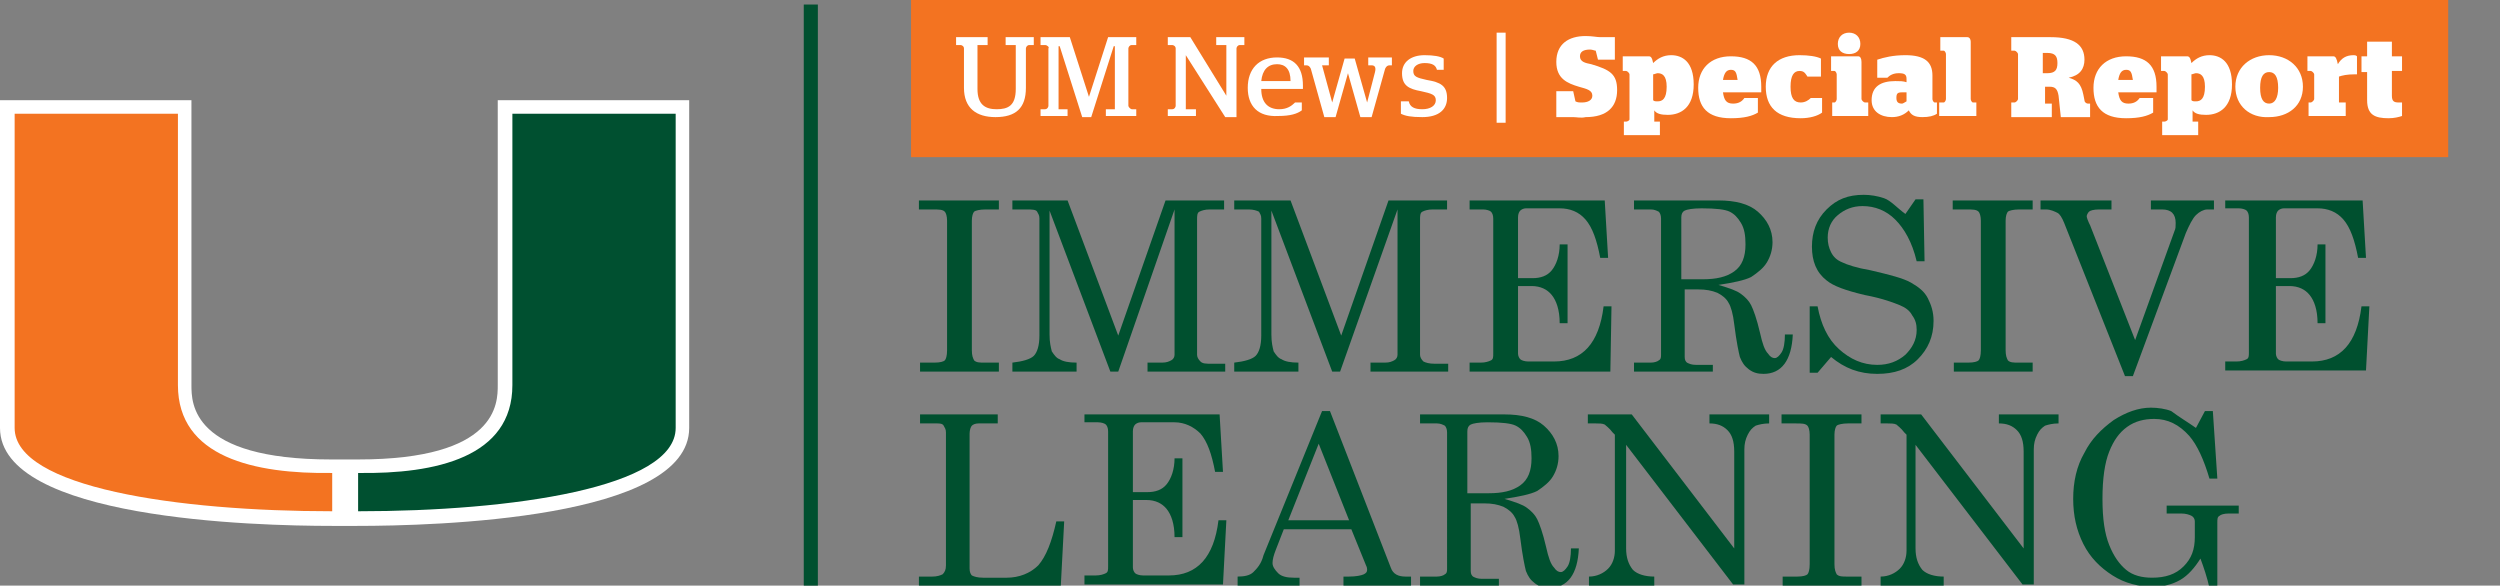 <?xml version="1.0" encoding="utf-8"?>
<!-- Generator: Adobe Illustrator 21.1.0, SVG Export Plug-In . SVG Version: 6.00 Build 0)  -->
<svg version="1.1" id="Layer_1" xmlns="http://www.w3.org/2000/svg" xmlns:xlink="http://www.w3.org/1999/xlink" x="0px" y="0px"
	 viewBox="0 0 222 52" style="enable-background:new 0 0 222 52;" xml:space="preserve">
<rect x="0" y="0" width="222" height="52" fill="#808080" stroke="none"/>
<style type="text/css">
	.st0{clip-path:url(#SVGID_2_);fill:#FFFFFF;}
	.st1{clip-path:url(#SVGID_2_);fill:#005030;}
	.st2{clip-path:url(#SVGID_2_);fill:#F37321;}
	.st3{clip-path:url(#SVGID_2_);fill:none;stroke:#00502F;stroke-width:1.252;}
	.st4{clip-path:url(#SVGID_2_);fill:none;stroke:#F37321;stroke-width:14.51;stroke-miterlimit:10;}
	.st5{clip-path:url(#SVGID_2_);}
	.st6{fill:#FFFFFF;}
	.st7{fill:#00502F;}
	.st8{clip-path:url(#SVGID_4_);}
</style>
<g>
	<defs>
		<rect id="SVGID_1_" width="221.3" height="52"/>
	</defs>
	<clipPath id="SVGID_2_">
		<use xlink:href="#SVGID_1_"  style="overflow:visible;"/>
	</clipPath>
	<path class="st0" d="M44.2,8.9l0,25.3c0,1.6,0,6.6-12.4,6.6l-1.2,0l-1.2,0c-12.4,0-12.4-5-12.4-6.6l0-25.3H0L0,38
		c0,8.1,22.6,8.7,29.5,8.7h1h0.2h1c6.9,0,29.5-0.6,29.5-8.7l0-29.1H44.2z"/>
	<path class="st1" d="M45.5,34.2l0-24.1h14.5c0,0,0,26.9,0,27.9c0,5.3-14.5,7.4-28.2,7.4c0-0.7,0-2.3,0-3.4
		C38.7,42.1,45.5,40.6,45.5,34.2"/>
	<path class="st2" d="M15.8,34.2l0-24.1H1.3c0,0,0,26.9,0,27.9c0,5.3,14.5,7.4,28.2,7.4c0-0.7,0-2.3,0-3.4
		C22.6,42.1,15.8,40.6,15.8,34.2"/>
	<line class="st3" x1="72" y1="0.4" x2="72" y2="52"/>
	<line class="st4" x1="80.9" y1="6.7" x2="217.4" y2="6.7"/>
	<g class="st5">
		<path class="st6" d="M85.6,7.8V4.3c0-0.2-0.2-0.3-0.3-0.3h-0.4V3.3h2.8V4h-0.9v3.9c0,1.4,0.7,1.8,1.7,1.8c1,0,1.7-0.3,1.7-1.8V4
			h-0.9V3.3h2.5V4h-0.4c-0.2,0-0.3,0.2-0.3,0.3v3.5c0,1.8-0.9,2.6-2.7,2.6C86.7,10.4,85.6,9.6,85.6,7.8z"/>
		<path class="st6" d="M92.4,9.7h0.4c0.2,0,0.3-0.2,0.3-0.3V4.3C93.2,4.2,93,4,92.8,4h-0.4V3.3H95l1.7,5.3h0l1.7-5.3h2.5V4h-0.4
			c-0.2,0-0.3,0.2-0.3,0.3v5.1c0,0.1,0.2,0.3,0.3,0.3h0.4v0.6h-2.7V9.7H99V4.1h-0.1l-2,6.3h-0.8l-2-6.3H94v5.6h0.8v0.6h-2.4V9.7z"/>
		<path class="st6" d="M103.7,9.7h0.4c0.2,0,0.3-0.2,0.3-0.3V4.3c0-0.2-0.2-0.3-0.3-0.3h-0.4V3.3h2l3.2,5.2h0V4h-0.9V3.3h2.5V4h-0.4
			c-0.2,0-0.3,0.2-0.3,0.3v6.1h-1l-3.5-5.5h0v4.8h0.9v0.6h-2.5V9.7z"/>
		<path class="st6" d="M110.8,7.8c0-1.7,1-2.7,2.6-2.7c1.5,0,2.3,0.8,2.3,2.5c0,0.2,0,0.3,0,0.3H112c0,1.2,0.6,1.8,1.6,1.8
			c0.7,0,1.1-0.3,1.4-0.6h0.6v0.7c-0.4,0.3-1,0.5-2.1,0.5C111.7,10.4,110.8,9.4,110.8,7.8z M114.6,7.2c0-1.1-0.5-1.5-1.2-1.5
			c-0.8,0-1.3,0.5-1.4,1.5H114.6z"/>
		<path class="st6" d="M116.4,6.1c-0.1-0.2-0.2-0.3-0.4-0.3h-0.2V5.1h2.2v0.7h-0.6l0.9,3.3h0l1.1-3.9h0.9l1.1,3.9h0l0.7-2.7
			c0.1-0.4,0-0.6-0.3-0.6h-0.3V5.1h2.1v0.7h-0.2c-0.2,0-0.3,0.1-0.4,0.3l-1.2,4.3h-1l-1.1-3.9h0l-1.1,3.9h-1L116.4,6.1z"/>
		<path class="st6" d="M124.4,10.1V9h0.7c0.1,0.5,0.5,0.7,1.2,0.7c0.7,0,1.2-0.3,1.2-0.8c0-0.5-0.4-0.6-1.3-0.8
			c-1.1-0.2-1.7-0.5-1.7-1.6c0-1,0.8-1.6,2-1.6c0.8,0,1.4,0.1,1.7,0.3v1h-0.6c-0.1-0.4-0.4-0.6-1.1-0.6c-0.6,0-1,0.3-1,0.7
			c0,0.5,0.3,0.6,1.2,0.8c1.2,0.2,1.8,0.5,1.8,1.6c0,1-0.7,1.7-2.2,1.7C125.3,10.4,124.8,10.3,124.4,10.1z"/>
		<path class="st6" d="M132.9,2.9h0.8v8h-0.8V2.9z"/>
	</g>
	<g class="st5">
		<path class="st6" d="M139.7,10.4h-1.5V8.1h1.5l0.2,0.9c0.2,0.1,0.3,0.1,0.6,0.1c0.5,0,0.9-0.2,0.9-0.6c0-0.5-0.5-0.6-1.2-0.8
			c-1-0.3-2-0.7-2-2.2c0-1.6,1.1-2.3,2.6-2.3c0.6,0,1,0.1,1.3,0.1h1.3v2h-1.5l-0.2-0.8c-0.1,0-0.3-0.1-0.5-0.1
			c-0.6,0-0.9,0.2-0.9,0.6c0,0.5,0.5,0.6,1,0.7c1.7,0.5,2.3,0.9,2.3,2.3c0,1.5-0.9,2.4-2.8,2.4C140.4,10.5,140,10.4,139.7,10.4z"/>
		<path class="st6" d="M144.1,10.8h0.3c0.1,0,0.3-0.1,0.3-0.2v-4c0-0.1-0.2-0.3-0.3-0.3h-0.3V5h2.3c0.2,0,0.3,0.1,0.4,0.6
			c0.4-0.4,0.9-0.7,1.6-0.7c1,0,2,0.6,2,2.6c0,2-1.1,2.7-2.3,2.7c-0.6,0-1-0.1-1.2-0.4v1h0.5V12h-3.2V10.8z M146.8,6.6v2.3
			C146.9,9,147,9,147.2,9c0.4,0,0.8-0.2,0.8-1.3c0-1-0.4-1.2-0.8-1.2C147.1,6.5,146.9,6.6,146.8,6.6z"/>
		<path class="st6" d="M153,8.2c0.1,0.7,0.3,1,0.9,1c0.5,0,0.8-0.2,1-0.5h1.2V10c-0.5,0.3-1.2,0.5-2.4,0.5c-2.1,0-2.9-1-2.9-2.7
			c0-1.7,1.1-2.8,2.9-2.8c1.8,0,2.7,0.8,2.7,2.7c0,0.3,0,0.5,0,0.5H153z M153,7.1h1.3c-0.1-0.7-0.2-0.9-0.6-0.9
			C153.3,6.2,153.1,6.5,153,7.1z"/>
		<path class="st6" d="M156.8,7.7c0-1.8,1.1-2.8,3-2.8c0.8,0,1.5,0.1,1.9,0.3v1.6h-1.2c-0.2-0.3-0.3-0.5-0.7-0.5
			c-0.5,0-0.8,0.4-0.8,1.4c0,1,0.3,1.4,0.9,1.4c0.4,0,0.7-0.2,0.9-0.4h1V10c-0.4,0.3-1.1,0.5-1.9,0.5
			C157.8,10.5,156.8,9.5,156.8,7.7z"/>
		<path class="st6" d="M162.6,9.1h0.3c0.1,0,0.2-0.2,0.2-0.3V6.6c0-0.1-0.1-0.3-0.2-0.3h-0.3V5h2.4c0.2,0,0.3,0.2,0.3,0.5v3.3
			c0,0.1,0.2,0.3,0.3,0.3h0.3v1.2h-3.2V9.1z M163.2,3.9c0-0.6,0.4-1,1-1c0.6,0,1,0.4,1,1c0,0.6-0.4,0.9-1,0.9
			C163.6,4.8,163.2,4.5,163.2,3.9z"/>
		<path class="st6" d="M166.2,8.9c0-1.2,0.8-1.7,2.1-1.7c0.4,0,0.7,0,1,0.1V7c0-0.4-0.2-0.5-0.7-0.5c-0.5,0-0.8,0.2-1,0.4h-0.9V5.3
			c0.6-0.2,1.4-0.4,2.5-0.4c1.7,0,2.4,0.6,2.4,1.8v2.1c0,0.1,0.1,0.3,0.2,0.3h0.2v1c-0.3,0.2-0.7,0.3-1.3,0.3c-0.7,0-1-0.2-1.2-0.6
			c-0.4,0.4-0.9,0.6-1.5,0.6C167,10.4,166.2,9.9,166.2,8.9z M169.3,9V8.2c-0.1,0-0.3,0-0.4,0c-0.4,0-0.5,0.1-0.5,0.5
			c0,0.4,0.2,0.5,0.5,0.5C169,9.2,169.1,9.1,169.3,9z"/>
		<path class="st6" d="M172.3,9.1h0.3c0.1,0,0.2-0.2,0.2-0.3v-4c0-0.1-0.1-0.3-0.2-0.3h-0.3V3.3h2.4c0.2,0,0.3,0.2,0.3,0.4v5.1
			c0,0.1,0.1,0.3,0.2,0.3h0.3v1.2h-3.3V9.1z"/>
		<path class="st6" d="M178.6,9.1h0.3c0.1,0,0.3-0.2,0.3-0.3v-4c0-0.1-0.2-0.3-0.3-0.3h-0.3V3.3h3.5c2.1,0,3,0.7,3,2
			c0,0.8-0.4,1.4-1.4,1.6v0c0.7,0.2,1.1,0.5,1.3,1.5l0.1,0.5c0,0.2,0.2,0.3,0.3,0.3h0.2v1.2h-2.6l-0.2-1.9c-0.1-0.6-0.3-0.8-0.8-0.8
			h-0.4v1.5h0.6v1.2h-3.6V9.1z M181.4,6.5h0.4c0.7,0,0.9-0.3,0.9-0.9c0-0.6-0.2-0.9-0.9-0.9h-0.4V6.5z"/>
		<path class="st6" d="M188.1,8.2c0.1,0.7,0.3,1,0.9,1c0.5,0,0.8-0.2,1-0.5h1.2V10c-0.5,0.3-1.2,0.5-2.4,0.5c-2.1,0-2.9-1-2.9-2.7
			c0-1.7,1.1-2.8,2.9-2.8c1.8,0,2.7,0.8,2.7,2.7c0,0.3,0,0.5,0,0.5H188.1z M188.1,7.1h1.3c-0.1-0.7-0.2-0.9-0.6-0.9
			C188.4,6.2,188.2,6.5,188.1,7.1z"/>
		<path class="st6" d="M191.9,10.8h0.3c0.1,0,0.3-0.1,0.3-0.2v-4c0-0.1-0.2-0.3-0.3-0.3h-0.3V5h2.3c0.2,0,0.3,0.1,0.4,0.6
			c0.4-0.4,0.9-0.7,1.6-0.7c1,0,2,0.6,2,2.6c0,2-1.1,2.7-2.3,2.7c-0.6,0-1-0.1-1.2-0.4v1h0.5V12h-3.2V10.8z M194.6,6.6v2.3
			C194.7,9,194.8,9,195,9c0.4,0,0.8-0.2,0.8-1.3c0-1-0.4-1.2-0.8-1.2C194.9,6.5,194.7,6.6,194.6,6.6z"/>
		<path class="st6" d="M198.5,7.7c0-1.7,1.3-2.8,3-2.8c1.7,0,3,1.1,3,2.8c0,1.7-1.3,2.7-3,2.7C199.8,10.5,198.5,9.4,198.5,7.7z
			 M202.3,7.8c0-1-0.3-1.4-0.8-1.4c-0.5,0-0.8,0.4-0.8,1.4c0,1,0.3,1.4,0.8,1.4C202,9.2,202.3,8.7,202.3,7.8z"/>
		<path class="st6" d="M204.9,9.1h0.3c0.1,0,0.3-0.2,0.3-0.3V6.6c0-0.1-0.2-0.3-0.3-0.3h-0.3V5h2.3c0.2,0,0.3,0.2,0.4,0.7
			c0.3-0.5,0.7-0.8,1.4-0.8c0.1,0,0.2,0,0.3,0.1v1.6h-0.2c-0.7,0-1.1,0.1-1.4,0.2v2.3h0.6v1.2h-3.3V9.1z"/>
		<path class="st6" d="M209.7,5h0.5V3.7h2.2V5h0.9v1.3h-0.9v2.2c0,0.5,0.2,0.6,0.6,0.6h0.3v1.2c-0.3,0.1-0.7,0.2-1.2,0.2
			c-1.2,0-1.9-0.3-1.9-1.6V6.4h-0.5V5z"/>
	</g>
</g>
<g>
	<path class="st7" d="M81.7,17.8h7v0.8h-1.2c-0.5,0-0.9,0.1-1,0.2c-0.1,0.1-0.2,0.4-0.2,0.8v11.5c0,0.5,0.1,0.7,0.2,0.9
		c0.2,0.2,0.5,0.2,0.9,0.2h1.3V33h-7v-0.8H83c0.5,0,0.8-0.1,0.9-0.2c0.1-0.1,0.2-0.4,0.2-0.9V19.6c0-0.4-0.1-0.7-0.2-0.8
		c-0.2-0.2-0.5-0.2-1.1-0.2h-1.2V17.8z"/>
	<path class="st7" d="M89.8,17.8h5l4.5,12l4.2-12h5.2v0.8h-1.3c-0.4,0-0.7,0.1-0.9,0.2c-0.2,0.1-0.2,0.4-0.2,0.7v12
		c0,0.2,0.1,0.4,0.3,0.6s0.5,0.2,1,0.2h1.2V33h-6.9v-0.8h1.3c0.4,0,0.6-0.1,0.8-0.2c0.2-0.1,0.3-0.3,0.3-0.5V18.6l-5,14.4h-0.7
		l-5.4-14.3v11c0,0.7,0.1,1.1,0.2,1.5c0.2,0.3,0.4,0.6,0.7,0.7c0.3,0.2,0.8,0.3,1.5,0.3V33h-5.7v-0.8c0.9-0.1,1.6-0.3,1.9-0.6
		s0.5-0.9,0.5-1.8V19.4c0-0.3-0.1-0.4-0.2-0.6s-0.5-0.2-0.9-0.2h-1.3V17.8z"/>
	<path class="st7" d="M109.6,17.8h5l4.5,12l4.2-12h5.2v0.8h-1.3c-0.4,0-0.7,0.1-0.9,0.2s-0.2,0.4-0.2,0.7v12c0,0.2,0.1,0.4,0.3,0.6
		c0.2,0.1,0.5,0.2,1,0.2h1.2V33h-6.9v-0.8h1.3c0.4,0,0.6-0.1,0.8-0.2c0.2-0.1,0.3-0.3,0.3-0.5V18.6L119,33h-0.7l-5.4-14.3v11
		c0,0.7,0.1,1.1,0.2,1.5c0.2,0.3,0.4,0.6,0.7,0.7c0.3,0.2,0.8,0.3,1.5,0.3V33h-5.7v-0.8c0.9-0.1,1.6-0.3,1.9-0.6
		c0.3-0.3,0.5-0.9,0.5-1.8V19.4c0-0.3-0.1-0.4-0.2-0.6c-0.2-0.1-0.5-0.2-0.9-0.2h-1.3V17.8z"/>
	<path class="st7" d="M130.5,17.8h12l0.3,5.1h-0.7c-0.3-1.6-0.7-2.7-1.3-3.4s-1.4-1-2.3-1h-3c-0.2,0-0.4,0.1-0.5,0.2
		s-0.2,0.3-0.2,0.6v5.4h1.3c0.7,0,1.3-0.2,1.7-0.7c0.4-0.5,0.7-1.3,0.7-2.3h0.7v7h-0.7c0-1.2-0.3-2-0.7-2.5c-0.4-0.5-1-0.8-1.8-0.8
		h-1.2v6c0,0.2,0.1,0.4,0.2,0.5s0.4,0.2,0.7,0.2h2.3c2.5,0,4-1.6,4.4-4.9h0.7L143,33h-12.5v-0.8h1c0.4,0,0.7-0.1,0.9-0.2
		c0.2-0.1,0.2-0.3,0.2-0.6v-12c0-0.3-0.1-0.5-0.2-0.6c-0.1-0.1-0.4-0.2-0.7-0.2h-1.2V17.8z"/>
	<path class="st7" d="M144.8,17.8h7.8c1.5,0,2.7,0.3,3.5,1c0.8,0.7,1.3,1.6,1.3,2.7c0,0.7-0.2,1.3-0.5,1.8c-0.3,0.5-0.8,0.9-1.4,1.3
		c-0.6,0.3-1.6,0.5-2.9,0.7c1,0.3,1.6,0.5,2,0.8c0.4,0.3,0.7,0.6,0.9,1c0.2,0.4,0.5,1.2,0.8,2.5c0.2,0.9,0.4,1.5,0.7,1.8
		c0.2,0.3,0.4,0.4,0.6,0.4c0.2,0,0.4-0.2,0.6-0.5c0.2-0.3,0.3-0.9,0.3-1.6h0.7c-0.1,2.3-1,3.5-2.6,3.5c-0.5,0-0.9-0.1-1.3-0.4
		c-0.4-0.3-0.6-0.6-0.8-1.1c-0.1-0.4-0.3-1.3-0.5-2.9c-0.1-0.9-0.3-1.6-0.5-1.9c-0.2-0.4-0.6-0.7-1-0.9c-0.5-0.2-1-0.3-1.7-0.3h-1.2
		v6c0,0.3,0.1,0.4,0.2,0.5c0.2,0.1,0.4,0.2,0.8,0.2h1.5V33h-7v-0.8h1.5c0.3,0,0.6-0.1,0.7-0.2c0.2-0.1,0.2-0.3,0.2-0.5V19.4
		c0-0.3-0.1-0.5-0.2-0.6c-0.2-0.1-0.4-0.2-0.7-0.2h-1.5V17.8z M149.4,24.8h1.8c1.2,0,2.1-0.2,2.8-0.7c0.7-0.5,1-1.3,1-2.4
		c0-0.8-0.1-1.4-0.4-1.9c-0.3-0.5-0.6-0.8-1-1c-0.4-0.2-1.2-0.3-2.5-0.3c-0.8,0-1.3,0.1-1.5,0.2c-0.2,0.1-0.3,0.3-0.3,0.6V24.8z"/>
	<path class="st7" d="M169.2,19l0.9-1.3h0.7l0.1,5.5h-0.7c-0.4-1.7-1.1-2.9-1.9-3.7c-0.8-0.8-1.8-1.2-2.9-1.2
		c-0.9,0-1.6,0.3-2.2,0.8s-0.9,1.2-0.9,2c0,0.5,0.1,0.9,0.3,1.3c0.2,0.4,0.5,0.7,1,0.9c0.4,0.2,1.3,0.5,2.5,0.7
		c1.7,0.4,2.9,0.7,3.6,1.1c0.7,0.4,1.2,0.8,1.5,1.4c0.3,0.6,0.5,1.2,0.5,2c0,1.4-0.5,2.5-1.4,3.4c-0.9,0.9-2.1,1.3-3.6,1.3
		c-1.6,0-2.9-0.5-4.1-1.5l-1.2,1.4h-0.7v-5.9h0.7c0.3,1.6,0.9,2.9,1.9,3.8s2.1,1.4,3.4,1.4c1,0,1.8-0.3,2.5-0.9c0.6-0.6,1-1.3,1-2.2
		c0-0.5-0.1-0.9-0.4-1.3c-0.2-0.4-0.6-0.7-1.1-0.9c-0.5-0.2-1.5-0.6-3.1-0.9c-1.7-0.4-2.8-0.8-3.4-1.3c-0.9-0.7-1.3-1.7-1.3-3
		c0-1.3,0.4-2.4,1.3-3.3c0.9-0.9,1.9-1.3,3.3-1.3c0.6,0,1.2,0.1,1.8,0.3S168.5,18.5,169.2,19z"/>
	<path class="st7" d="M173.5,17.8h7v0.8h-1.2c-0.5,0-0.9,0.1-1,0.2c-0.1,0.1-0.2,0.4-0.2,0.8v11.5c0,0.5,0.1,0.7,0.2,0.9
		c0.2,0.2,0.5,0.2,0.9,0.2h1.3V33h-7v-0.8h1.3c0.5,0,0.8-0.1,0.9-0.2c0.1-0.1,0.2-0.4,0.2-0.9V19.6c0-0.4-0.1-0.7-0.2-0.8
		c-0.2-0.2-0.5-0.2-1.1-0.2h-1.2V17.8z"/>
	<path class="st7" d="M181.1,17.8h6.4v0.8h-1.1c-0.5,0-0.8,0.1-0.9,0.2s-0.2,0.3-0.2,0.4c0,0.1,0.1,0.4,0.2,0.6l0.1,0.2l4,10.2
		l3.5-9.7c0.1-0.2,0.1-0.4,0.1-0.7c0-0.4-0.1-0.7-0.3-0.9c-0.2-0.2-0.5-0.3-0.9-0.3h-1v-0.8h5.6v0.8H196c-0.3,0-0.7,0.2-1,0.5
		c-0.3,0.3-0.6,0.9-0.9,1.6l-4.7,12.7h-0.7l-5.4-13.6c-0.2-0.5-0.4-0.8-0.6-0.9s-0.6-0.3-1-0.3h-0.5V17.8z"/>
	<path class="st7" d="M197.8,17.8h12l0.3,5.1h-0.7c-0.3-1.6-0.7-2.7-1.3-3.4s-1.4-1-2.3-1h-3c-0.2,0-0.4,0.1-0.5,0.2
		s-0.2,0.3-0.2,0.6v5.4h1.3c0.7,0,1.3-0.2,1.7-0.7c0.4-0.5,0.7-1.3,0.7-2.3h0.7v7h-0.7c0-1.2-0.3-2-0.7-2.5c-0.4-0.5-1-0.8-1.8-0.8
		h-1.2v6c0,0.2,0.1,0.4,0.2,0.5s0.4,0.2,0.7,0.2h2.3c2.5,0,4-1.6,4.4-4.9h0.7l-0.3,5.7h-12.5v-0.8h1c0.4,0,0.7-0.1,0.9-0.2
		c0.2-0.1,0.2-0.3,0.2-0.6v-12c0-0.3-0.1-0.5-0.2-0.6c-0.1-0.1-0.4-0.2-0.7-0.2h-1.2V17.8z"/>
</g>
<g>
	<defs>
		<rect id="SVGID_3_" width="221.3" height="52"/>
	</defs>
	<clipPath id="SVGID_4_">
		<use xlink:href="#SVGID_3_"  style="overflow:visible;"/>
	</clipPath>
	<g class="st8">
		<path class="st7" d="M81.6,36.8h7v0.8h-1.7c-0.3,0-0.5,0.1-0.6,0.2c-0.1,0.1-0.2,0.4-0.2,0.7v12c0,0.3,0.1,0.5,0.2,0.6
			c0.2,0.1,0.5,0.2,1,0.2h2.1c1.1,0,2.1-0.4,2.8-1.1c0.7-0.8,1.2-2.1,1.6-3.9h0.7L94.2,52H81.6v-0.8h1.2c0.4,0,0.7-0.1,0.9-0.2
			c0.2-0.2,0.3-0.4,0.3-0.8V38.4c0-0.3-0.1-0.4-0.2-0.6s-0.4-0.2-0.6-0.2h-1.5V36.8z"/>
		<path class="st7" d="M96.3,36.8h12l0.3,5.1h-0.7c-0.3-1.6-0.7-2.7-1.3-3.4c-0.6-0.6-1.4-1-2.3-1h-3c-0.2,0-0.4,0.1-0.5,0.2
			c-0.1,0.1-0.2,0.3-0.2,0.6v5.4h1.3c0.7,0,1.3-0.2,1.7-0.7c0.4-0.5,0.7-1.3,0.7-2.3h0.7v7h-0.7c0-1.2-0.3-2-0.7-2.5
			c-0.4-0.5-1-0.8-1.8-0.8h-1.2v6c0,0.2,0.1,0.4,0.2,0.5c0.1,0.1,0.4,0.2,0.7,0.2h2.3c2.5,0,4-1.6,4.4-4.9h0.7l-0.3,5.7H96.3v-0.8h1
			c0.4,0,0.7-0.1,0.9-0.2c0.2-0.1,0.2-0.3,0.2-0.6v-12c0-0.3-0.1-0.5-0.2-0.6s-0.4-0.2-0.7-0.2h-1.2V36.8z"/>
		<path class="st7" d="M117.4,36.5h0.7l5.4,13.9c0.2,0.6,0.7,0.8,1.3,0.8h0.5V52h-6v-0.8h0.5c0.6,0,1.1-0.1,1.3-0.2
			c0.2-0.1,0.3-0.2,0.3-0.4c0-0.1,0-0.2-0.1-0.4l-1.3-3.2h-6l-0.7,1.8c-0.2,0.5-0.3,0.9-0.3,1.2c0,0.3,0.2,0.6,0.5,0.9
			s0.8,0.4,1.4,0.4h0.5V52h-5.5v-0.8c0.6,0,1.1-0.1,1.4-0.4c0.3-0.3,0.7-0.7,0.9-1.5L117.4,36.5z M117.1,39.4l-2.7,6.8h5.4
			L117.1,39.4z"/>
		<path class="st7" d="M125.8,36.8h7.8c1.5,0,2.7,0.3,3.5,1c0.8,0.7,1.3,1.6,1.3,2.7c0,0.7-0.2,1.3-0.5,1.8
			c-0.3,0.5-0.8,0.9-1.4,1.3c-0.6,0.3-1.6,0.5-2.9,0.7c1,0.3,1.6,0.5,2,0.8c0.4,0.3,0.7,0.6,0.9,1c0.2,0.4,0.5,1.2,0.8,2.5
			c0.2,0.9,0.4,1.5,0.7,1.8c0.2,0.3,0.4,0.4,0.6,0.4c0.2,0,0.4-0.2,0.6-0.5c0.2-0.3,0.3-0.9,0.3-1.6h0.7c-0.1,2.3-1,3.5-2.6,3.5
			c-0.5,0-0.9-0.1-1.3-0.4c-0.4-0.3-0.6-0.6-0.8-1.1c-0.1-0.4-0.3-1.3-0.5-2.9c-0.1-0.9-0.3-1.6-0.5-1.9c-0.2-0.4-0.6-0.7-1-0.9
			c-0.5-0.2-1-0.3-1.7-0.3h-1.2v6c0,0.3,0.1,0.4,0.2,0.5c0.2,0.1,0.4,0.2,0.8,0.2h1.5V52h-7v-0.8h1.5c0.3,0,0.6-0.1,0.7-0.2
			c0.2-0.1,0.2-0.3,0.2-0.5V38.4c0-0.3-0.1-0.5-0.2-0.6c-0.2-0.1-0.4-0.2-0.7-0.2h-1.5V36.8z M130.4,43.8h1.8c1.2,0,2.1-0.2,2.8-0.7
			c0.7-0.5,1-1.3,1-2.4c0-0.8-0.1-1.4-0.4-1.9c-0.3-0.5-0.6-0.8-1-1s-1.2-0.3-2.5-0.3c-0.8,0-1.3,0.1-1.5,0.2
			c-0.2,0.1-0.3,0.3-0.3,0.6V43.8z"/>
		<path class="st7" d="M141.3,36.8h3.6l9.1,11.9v-8.6c0-0.9-0.2-1.5-0.6-1.9c-0.4-0.4-0.9-0.6-1.6-0.6v-0.8h5.3v0.8
			c-0.5,0-0.9,0.1-1.2,0.2c-0.3,0.2-0.5,0.4-0.7,0.8s-0.3,0.8-0.3,1.3v12h-1l-9.5-12.4v9.2c0,0.8,0.2,1.4,0.6,1.9
			c0.4,0.4,1.1,0.6,1.9,0.6V52h-5.8v-0.8c0.7,0,1.3-0.3,1.7-0.7s0.6-1,0.6-1.6V38.6l-0.2-0.2c-0.3-0.4-0.6-0.6-0.7-0.7
			c-0.2-0.1-0.5-0.1-0.8-0.1h-0.7V36.8z"/>
		<path class="st7" d="M158.3,36.8h7v0.8h-1.2c-0.5,0-0.9,0.1-1,0.2c-0.1,0.1-0.2,0.4-0.2,0.8v11.5c0,0.5,0.1,0.7,0.2,0.9
			c0.2,0.2,0.5,0.2,0.9,0.2h1.3V52h-7v-0.8h1.3c0.5,0,0.8-0.1,0.9-0.2c0.1-0.1,0.2-0.4,0.2-0.9V38.6c0-0.4-0.1-0.7-0.2-0.8
			c-0.2-0.2-0.5-0.2-1.1-0.2h-1.2V36.8z"/>
		<path class="st7" d="M167,36.8h3.6l9.1,11.9v-8.6c0-0.9-0.2-1.5-0.6-1.9c-0.4-0.4-0.9-0.6-1.6-0.6v-0.8h5.3v0.8
			c-0.5,0-0.9,0.1-1.2,0.2c-0.3,0.2-0.5,0.4-0.7,0.8s-0.3,0.8-0.3,1.3v12h-1l-9.5-12.4v9.2c0,0.8,0.2,1.4,0.6,1.9
			c0.4,0.4,1.1,0.6,1.9,0.6V52H167v-0.8c0.7,0,1.3-0.3,1.7-0.7s0.6-1,0.6-1.6V38.6l-0.2-0.2c-0.3-0.4-0.6-0.6-0.7-0.7
			c-0.2-0.1-0.5-0.1-0.8-0.1H167V36.8z"/>
		<path class="st7" d="M195,38l0.8-1.5h0.7l0.4,6h-0.7c-0.5-1.7-1.1-3-1.8-3.8c-0.9-1-1.9-1.5-3.1-1.5c-0.9,0-1.7,0.2-2.4,0.7
			c-0.7,0.5-1.2,1.2-1.6,2.2c-0.4,1-0.6,2.4-0.6,4.2c0,1.8,0.2,3.1,0.6,4.1c0.4,1,0.9,1.7,1.5,2.2s1.4,0.7,2.3,0.7
			c1.2,0,2.1-0.3,2.8-1s1-1.5,1-2.6v-1.4c0-0.2-0.1-0.4-0.3-0.5c-0.2-0.1-0.5-0.2-0.9-0.2h-1.3v-0.7h6.4v0.7h-0.9
			c-0.4,0-0.7,0.1-0.8,0.2c-0.2,0.1-0.2,0.3-0.2,0.6v5.8h-0.7c-0.2-0.9-0.5-1.8-0.8-2.6c-0.5,0.8-1.1,1.5-1.8,1.9
			c-0.7,0.4-1.5,0.6-2.4,0.6c-1.3,0-2.5-0.3-3.6-1c-1.1-0.7-2-1.6-2.6-2.8c-0.6-1.2-0.9-2.5-0.9-4c0-1.5,0.3-2.9,1-4.1
			c0.6-1.2,1.5-2.1,2.6-2.9c1.1-0.7,2.2-1.1,3.3-1.1c0.6,0,1.3,0.1,1.8,0.3C193.6,37.1,194.3,37.5,195,38z"/>
	</g>
</g>
</svg>
